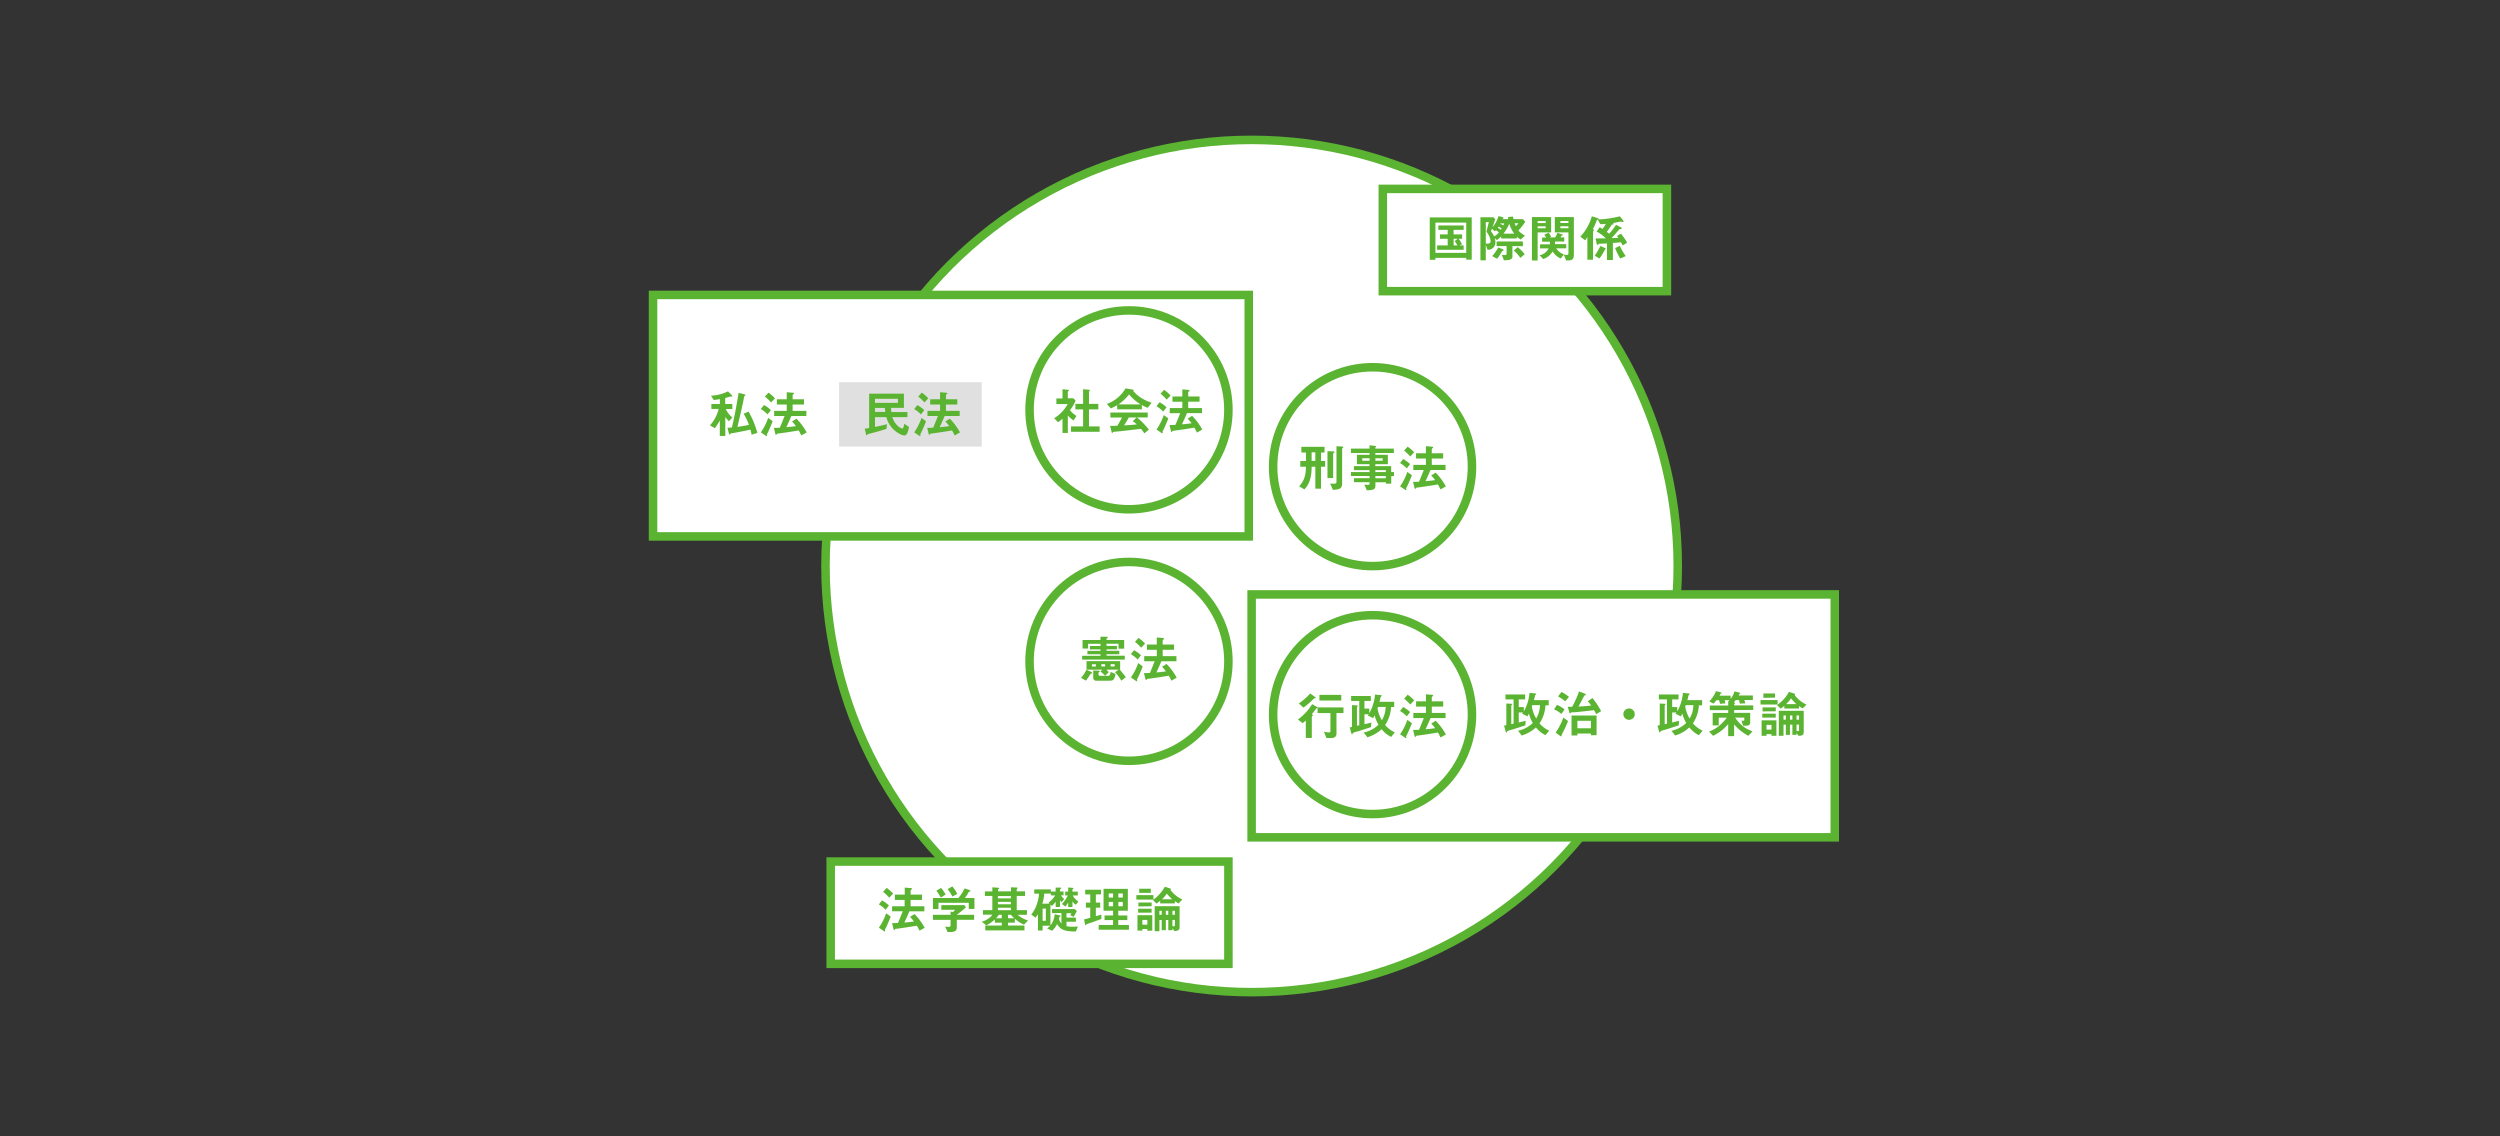 <svg xmlns="http://www.w3.org/2000/svg" viewBox="0 0 880 400"><rect x="0" y="0" width="880" height="400" fill="#333333" stroke="none"/><defs><style>.cls-1{fill:none;}.cls-2{fill:#fff;stroke:#5bb431;stroke-miterlimit:10;stroke-width:3px;}.cls-3{fill:#5bb431;}.cls-4{fill:#e0e0e0;}</style></defs><title>アセット 53</title><g id="レイヤー_2" data-name="レイヤー 2"><g id="レイヤー_1-2" data-name="レイヤー 1"><rect class="cls-1" width="880" height="400"/><circle class="cls-2" cx="440.57" cy="199.24" r="150"/><circle class="cls-2" cx="483.14" cy="164.27" r="35"/><path class="cls-3" d="M465,164.28V172h-2v-7.72h-1.31a16.32,16.32,0,0,1-.43,4.07,8.15,8.15,0,0,1-2.12,3.92l-1.85-1.08c2.25-2.4,2.34-4.9,2.41-6.91h-2v-2h2v-3h-1.62v-2h8.16v2H465v3h1.46v2Zm-2-5.06h-1.31v3H463Zm6.5.2c-.11.07-.23.16-.23.29v8.57h-2v-9.47l2.05.07c.23,0,.4.07.4.25S469.72,159.26,469.5,159.42Zm3.15-1.71c-.09.07-.22.16-.22.29v11.92c0,1.62-.25,2.43-3.26,2.5l-.94-2.21c.27,0,.63.05,1.33.05s.88-.18.88-.81V157.08l2,.09c.27,0,.38.11.38.25S472.87,157.55,472.65,157.71Z"/><path class="cls-3" d="M489.72,167.58v2.67h-1.89v-.49h-3.69v1.3c0,1-.45,1.51-3,1.53l-.9-2c.47,0,1,.09,1.28.09s.56-.09.56-.41v-.54h-5.49v-1.4h5.49v-.77h-6.54v-1.4h6.54v-.68h-5.49v-1.4h5.49v-.68h-4.43v-3.31h4.43v-.63h-6.54v-1.55h6.54v-1.19l2.12.27c.09,0,.22.05.22.16s0,.13-.2.25a.19.19,0,0,0-.11.16v.34h6.52v1.55h-6.52v.63h4.41v3.31h-4.41v.68h5.58v2.09h1v1.4Zm-7.62-6.27h-2.59v.87h2.59Zm4.59,0h-2.56v.87h2.56Zm1.13,4.18h-3.69v.68h3.69Zm0,2.09h-3.69v.77h3.69Z"/><path class="cls-3" d="M495.19,164.88a10.77,10.77,0,0,0-2.38-1.89l1.1-1.4a10.36,10.36,0,0,1,2.45,1.78Zm0,6.55a2.34,2.34,0,0,0-.23.56c0,.05.07.27.07.32s0,.2-.16.2a1,1,0,0,1-.41-.2l-1.64-1.12a20.54,20.54,0,0,0,2.57-5.08l1.6,1.17C496.52,168.53,495.53,170.82,495.2,171.43Zm1.21-10.75a13.44,13.44,0,0,0-2.16-2.07l1.26-1.39a13.34,13.34,0,0,1,2.29,2Zm10.66,11.6c-.41-.88-.7-1.35-.92-1.75-2.81.47-4.47.72-7.29,1.1-.36.05-.41.05-.45.18s-.13.31-.23.31-.22-.27-.25-.38l-.52-2.11c.74,0,1.64-.05,2.09-.07.74-1.71,1.22-3,1.69-4.12h-3.69v-1.8h4.43V161.4h-3.47v-1.85h3.47v-2.49l1.89.16c.32,0,.65.05.65.29s-.07.18-.22.27-.25.2-.25.27v1.5h4v1.85h-4v2.23h4.84v1.8h-5.29c-.56,1.33-1.13,2.65-1.76,3.94,1.85-.16,2.43-.23,3.37-.38a13.65,13.65,0,0,0-1.37-1.62l1.58-1a21.64,21.64,0,0,1,3.58,4.84Z"/><circle class="cls-2" cx="397.4" cy="232.8" r="35"/><path class="cls-3" d="M383.92,237.18c-.45.7-1.33,2-1.67,2.41l-1.75-1a8.89,8.89,0,0,0,1.89-2.84l1.71.76c.14.07.36.31.36.4S384.21,237.11,383.92,237.18Zm-3-5v-1.35h6.45v-.52h-4.61v-1.21h4.61v-.52h-3.73v-1.19h3.73v-.78H383v1.68h-1.94v-3h6.3v-1.17l1.49,0a6.71,6.71,0,0,1,.94.05c.05,0,.16.07.16.16s-.07.2-.22.29-.23.14-.23.29v.36h6.21v3.06h-2V226.6H389.5v.78h3.66v1.19H389.5v.52H394v1.21H389.5v.52h6.43v1.35Zm13.79,7.42a17.24,17.24,0,0,0-2.21-3l1.24-.88h-4.3l.85.88L389,237.85a16.5,16.5,0,0,0-1.62-1.46l.59-.67h-5.51v-3h11.83v3h-.14a28.58,28.58,0,0,1,2.14,2.68Zm-8.95-5.78h-1.39v.79h1.39Zm4.74,5.8h-4.68a1,1,0,0,1-1-1V236l1.48.07c.45,0,.81,0,.81.21s-.07.16-.22.25-.2.14-.2.23v.65a.42.42,0,0,0,.43.47h3c.68,0,.76-.87.81-1.39l1.75.77C392.19,239.29,392,239.6,390.49,239.6ZM389,233.8h-1.33v.79H389Zm3.37,0h-1.44v.79h1.44Z"/><path class="cls-3" d="M400.45,232.16a10.77,10.77,0,0,0-2.38-1.89l1.1-1.4a10.38,10.38,0,0,1,2.45,1.78Zm0,6.55a2.35,2.35,0,0,0-.23.56c0,.05.07.27.07.32s0,.2-.16.2a1,1,0,0,1-.41-.2l-1.64-1.12a20.56,20.56,0,0,0,2.57-5.08l1.6,1.17C401.78,235.82,400.79,238.1,400.46,238.71ZM401.67,228a13.39,13.39,0,0,0-2.16-2.07l1.26-1.39a13.34,13.34,0,0,1,2.29,2Zm10.66,11.6c-.41-.88-.7-1.35-.92-1.75-2.81.47-4.47.72-7.29,1.1-.36.05-.41.05-.45.18s-.13.31-.23.31-.22-.27-.25-.38l-.52-2.11c.74,0,1.64-.05,2.09-.07.74-1.71,1.22-3,1.69-4.12h-3.69v-1.8h4.43v-2.23h-3.47v-1.86h3.47v-2.48l1.89.16c.32,0,.65.05.65.29s-.07.18-.22.27-.25.2-.25.27v1.49h4v1.86h-4v2.23h4.84v1.8H408.8c-.56,1.33-1.13,2.65-1.76,3.94,1.85-.16,2.43-.23,3.37-.38a13.67,13.67,0,0,0-1.37-1.62l1.58-1a21.63,21.63,0,0,1,3.58,4.84Z"/><rect class="cls-2" x="486.75" y="66.49" width="100" height="36"/><rect class="cls-2" x="292.4" y="303.27" width="140" height="36"/><rect class="cls-2" x="229.87" y="103.82" width="209.69" height="85"/><path class="cls-3" d="M516.11,91.4v-.63H505.27v.68h-2V76.53h14.78V91.4Zm0-13.05H505.27V89h10.84Zm-10.25,9.58V86.38h3.73V84.06h-2.72V82.51h2.72v-1.6h-3.28V79.36h8.91v1.55h-3.55v1.6h3v1.55h-1.22a11.07,11.07,0,0,1,1.17,1.89l-.81.43h1.39v1.55Zm5.82-3.87v2.32H513a7.48,7.48,0,0,0-.94-1.46l1-.86Z"/><path class="cls-3" d="M534.49,81.14a7,7,0,0,0,2.32,1.78l-1.51,1.39a7.61,7.61,0,0,1-1.39-1v.63H528.4v-.74a14.78,14.78,0,0,1-1.46,1.31l-.76-.63a5.21,5.21,0,0,1,.2,1.35,2.55,2.55,0,0,1-2.79,2.68L523,86.18v5.46h-1.89V76.48h4.59l.63.68c-.59,1.73-.65,1.93-1,2.81a9.42,9.42,0,0,0,2.12-3.91l1.24.31c.38.09.56.14.56.32s0,.13-.4.34l0,.11h2.09c-.05-.29-.07-.32-.13-.76l1.76-.14c.05.4.09.54.16.9H536l.92.88A22.49,22.49,0,0,1,534.49,81.14Zm-11.27.45.85-3.42H523v7.6c1.06,0,1.69,0,1.69-1A6.18,6.18,0,0,0,523.22,81.59Zm3.33-.52-.34.38-1.06-.92c-.14.43-.18.5-.32.9a10.26,10.26,0,0,1,1.12,1.8,6.58,6.58,0,0,0,1.67-1.42A4.62,4.62,0,0,0,526.55,81.07Zm2.18,7.33A19.91,19.91,0,0,1,527,91.08l-1.76-.92a15.56,15.56,0,0,0,2.14-3.06l1.53.59c.16.07.36.14.36.32S529.07,88.27,528.73,88.4Zm3.64-1.78v3.65c0,1.17-1.19,1.33-3,1.35l-.72-1.94a5.29,5.29,0,0,0,1.08.11c.2,0,.59,0,.59-.54V86.61H526.8V85h9.25v1.66Zm-4.83-6.86a2.54,2.54,0,0,1-.31.43,11.81,11.81,0,0,1,1.08.68,4.17,4.17,0,0,0,.27-.43A11.53,11.53,0,0,0,527.54,79.75Zm.63-1.13-.07.16a7.63,7.63,0,0,1,1.08.54c.09-.2.22-.47.31-.7Zm3.11.14a17.42,17.42,0,0,1-2.05,3.47H533A11.11,11.11,0,0,1,531.28,78.76Zm3.89,12a15.12,15.12,0,0,0-2.32-2.59L534.22,87a14.12,14.12,0,0,1,2.48,2.49Zm-2-12.19c.22.58.34.85.43,1a5.22,5.22,0,0,0,.86-1Z"/><path class="cls-3" d="M541.25,81.81v9.87h-2V76.4H546v5.4Zm2.84-4h-2.84v.7h2.84Zm0,1.85h-2.84v.7h2.84Zm3.71,7.76a5.4,5.4,0,0,0,2.72,2.14L549.37,91a6.59,6.59,0,0,1-2.86-2.5,5.89,5.89,0,0,1-3.28,2.68l-1.3-1.33a4.49,4.49,0,0,0,3.17-2.41h-3V86h3.44a8.55,8.55,0,0,0,.05-.92h-2.77V83.61h1.42a3.86,3.86,0,0,0-.68-1l1.58-.7a12,12,0,0,1,.88,1.42l-.59.23h2a9.68,9.68,0,0,0,.79-1.62l1.71.58c.07,0,.16.07.16.16a.19.19,0,0,1-.11.16s-.27.11-.31.14l-.38.58h1.33v1.46h-3.26c0,.45,0,.68-.05.92h4v1.46Zm4.45,4.23h-1l-.77-2a5.76,5.76,0,0,0,1,.09c.45,0,.61-.18.61-.63V81.81H547.3V76.4H554V89.62C554,90.63,553.77,91.67,552.25,91.67Zm-.16-13.85h-2.84v.7h2.84Zm0,1.85h-2.84v.7h2.84Z"/><path class="cls-3" d="M571.17,86.4c-.18-.36-.29-.56-.59-1.12-1.64.16-2,.18-2.84.23v6h-2.09V85.68c-1.44.09-2.14.11-2.77.13a.18.18,0,0,0-.2.11c-.13.22-.16.29-.29.29-.29,0-.4-.49-.45-.81l-.29-1.49c1.51,0,2.14,0,3.58,0A11.47,11.47,0,0,0,562,81.52L563.07,80c.41.22.47.25,1,.56a10,10,0,0,0,1.17-1.75c-1,.07-1.22.09-1.93.11l-.92-1.64c-.27.11-.31.2-.41.47a16.47,16.47,0,0,1-1.26,2.83c.2.14.34.27.34.4s-.25.43-.31.54v9.9h-2v-8A11.34,11.34,0,0,1,558,84.6l-1.73-1.3a17.33,17.33,0,0,0,4.05-7.17l1.69.52c.36.11.7.23.7.41s-.07.14-.14.18a37.59,37.59,0,0,0,7.63-1.1l1,1.28c.11.14.31.38.31.54a.2.2,0,0,1-.22.2c-.09,0-.61-.14-.81-.18-.59.14-2.34.47-2.75.54.2.13.29.22.29.31s-.23.22-.63.22c-.45.7-1.17,1.73-1.8,2.56a8.87,8.87,0,0,1,.81.67,18.9,18.9,0,0,0,2.43-3.15l1.51.77c.11.05.54.29.54.49s-.38.22-.45.22c-.34,0-.4.09-.5.2-.61.7-1.58,1.85-2.65,3,1.15,0,2.07-.07,2.38-.09-.16-.22-.34-.49-.49-.7l1.4-.77a19.9,19.9,0,0,1,2.18,3.17Zm-6,1.33c-.2.09-.23.11-.29.22A18.53,18.53,0,0,1,563,91l-1.66-1a24.19,24.19,0,0,0,2-3.42l1.58.7c.13.05.29.16.29.31A.17.17,0,0,1,565.16,87.73ZM570.33,91a21.71,21.71,0,0,1-1.8-3.67l1.64-.81a23.29,23.29,0,0,0,2.09,3.64Z"/><path class="cls-3" d="M311.73,320.24a10.77,10.77,0,0,0-2.38-1.89l1.1-1.4a10.38,10.38,0,0,1,2.45,1.78Zm0,6.55a2.35,2.35,0,0,0-.23.56c0,.05.07.27.07.32s0,.2-.16.2a1,1,0,0,1-.41-.2l-1.64-1.12a20.56,20.56,0,0,0,2.57-5.08l1.6,1.17C313.06,323.9,312.07,326.18,311.75,326.8ZM313,316a13.39,13.39,0,0,0-2.16-2.07l1.26-1.39a13.34,13.34,0,0,1,2.29,2Zm10.66,11.6c-.41-.88-.7-1.35-.92-1.75-2.81.47-4.47.72-7.29,1.1-.36.05-.41.05-.45.18s-.13.31-.23.31-.22-.27-.25-.38l-.52-2.11c.74,0,1.64-.05,2.09-.07.74-1.71,1.22-3,1.69-4.12H314V319h4.43v-2.23H315v-1.86h3.47v-2.48l1.89.16c.32,0,.65.05.65.29s-.07.18-.22.27-.25.2-.25.27v1.49h4v1.86h-4V319h4.84v1.8h-5.29c-.56,1.33-1.13,2.65-1.76,3.94,1.85-.16,2.43-.23,3.37-.38a13.67,13.67,0,0,0-1.37-1.62l1.58-1a21.63,21.63,0,0,1,3.58,4.84Z"/><path class="cls-3" d="M341,319.94v-2.16H330.34V320H328.4V316.1h8.93a14.35,14.35,0,0,0,2.2-3.38l1.78.6c.11,0,.31.16.31.3a.11.11,0,0,1-.07.11c-.05.05-.45.14-.52.21a15.22,15.22,0,0,1-1.4,2.16H343v3.84Zm-4.21,3.84v2.72c0,1.26-1,1.57-2.14,1.57h-1.13l-.79-1.91c.22,0,1.22.11,1.44.11s.43-.27.43-.54v-1.94H328.4V322h6.21v-1.12l.86.14a3.26,3.26,0,0,0,.68-.76h-4.81V318.6h8.16l.5.79c-.81.74-2.23,1.91-3.21,2.61h6.1v1.77Zm-5.65-7.83a11.06,11.06,0,0,0-1.55-2.4l1.66-1a11,11,0,0,1,1.6,2.32Zm4.09-.36a12.38,12.38,0,0,0-1.67-2.59l1.64-1a12.46,12.46,0,0,1,1.76,2.65Z"/><path class="cls-3" d="M360.44,325.46a10.77,10.77,0,0,1-3.22-2.07v1.39h-2.39v1h5.78v1.73H346.81v-1.73h5.8v-1h-2.43v-1.15a11.85,11.85,0,0,1-3,2.09l-1.62-1.29a6.25,6.25,0,0,0,2.3-1.08,3.87,3.87,0,0,0,1.42-1.38H346v-1.6h3.3v-5h-2.61v-1.6h2.61v-1.44l1.87.14c.16,0,.56,0,.56.23s-.13.14-.2.2-.22.16-.22.23v.63h4.56v-1.44l1.87.09c.14,0,.47,0,.47.18s-.09.16-.14.21-.18.16-.18.29v.67h2.92v1.6h-2.92v5h3.6V322h-3.29a9.31,9.31,0,0,0,3.69,2ZM352.61,322h-1a11.39,11.39,0,0,1-1,1.22h2Zm3.22-6.59h-4.56v.83h4.56Zm0,2.05h-4.56v.83h4.56Zm0,2.07h-4.56v.86h4.56Zm0,2.47h-1v1.22H357A7.29,7.29,0,0,1,355.87,322Z"/><path class="cls-3" d="M378.71,327.88c-4,0-5.38-.6-6.63-2.61a6.39,6.39,0,0,1-1.78,2.36l-1.73-.86a6.08,6.08,0,0,0,1.1-.9H367v1.69h-1.64v-5.76a8,8,0,0,1-.85,1.21L363,321.92a11.94,11.94,0,0,0,1.87-3.31,14.12,14.12,0,0,0,.85-4.05h-1.66v-1.49h5.82v.76h1.71v-1.4l1.55,0c.16,0,.43,0,.43.23s-.11.14-.14.16c-.29.2-.32.22-.32.29v.69h1.26v1.35h-.9a4,4,0,0,0,1.12,1.26l-.85,1.15a2.45,2.45,0,0,1-.63-.67v2.38h-1.51V317.4a9.15,9.15,0,0,1-1.33,1.51l-.52-.49v7.33a7.1,7.1,0,0,0,1.49-3.93l1.73.36c.29.05.34.14.34.23s0,.11-.23.27-.22.21-.32.68a3.14,3.14,0,0,0,.86,1.69v-3.64h-3.31V320h8l.74.68c-.05.13-.74,1.42-1.13,2.05l-1.21-.58a6.12,6.12,0,0,0,.41-.7h-1.71V323h3.31v1.46h-3.31V326a8,8,0,0,0,1.94.2c.34,0,.86,0,2.07-.09Zm-8.8-12.71v-.61h-2.34a15.39,15.39,0,0,1-.65,3.53h2.47l-.34-.31a9.68,9.68,0,0,0,2.38-2.61Zm-1.76,4.66H367v4.3h1.12Zm10.52-1.35a4.43,4.43,0,0,1-1.17-1.19v2H376V317.7a8.75,8.75,0,0,1-1,1.42l-1.19-.92a12,12,0,0,0,2.07-3h-.92v-1.35H376v-1.46l1.49.13c.11,0,.32,0,.32.21s0,.14-.16.25-.18.18-.18.27v.6h1.91v1.35h-1.78a6.48,6.48,0,0,0,2,2.16Z"/><path class="cls-3" d="M384.54,324.62c-.34.13-2,.65-2.12.76s-.23.32-.31.32-.13-.09-.18-.34l-.34-1.73c.83-.18,1.57-.4,2.18-.59v-3.55h-1.53v-1.77h1.53v-2.9H382v-1.64h5.56v1.64h-1.82v2.9h1.53v1.77h-1.53v3a19.66,19.66,0,0,0,1.93-.58v1.57C386.61,323.86,385.58,324.24,384.54,324.62Zm2.2,2.65v-1.67h5.06v-1.73h-3v-1.62h3v-1.67h-3.35v-7.71H397v7.71h-3.37v1.67h3.19v1.62h-3.19v1.73h3.76v1.67Zm5.06-12.78h-1.53v1.44h1.53Zm0,3h-1.53V319h1.53Zm3.42-3h-1.55v1.44h1.55Zm0,3h-1.55V319h1.55Z"/><path class="cls-3" d="M400,316.66v-1.58h6v1.58Zm3.87,11V327h-1.76v.58h-1.73v-5.44h5.22v5.44Zm-3.26-6.41v-1.37h4.75v1.37Zm.11-2.18v-1.37h4.65V319Zm.29-4.77v-1.46h4.09v1.46Zm2.86,9.51h-1.76v1.67h1.76Zm11-5.8a8.42,8.42,0,0,1-1.33-.81V318h-5.17v-.94a12.48,12.48,0,0,1-1.28,1l-1.26-1.28a13.39,13.39,0,0,0,4.18-4.65l2,.65a.19.19,0,0,1,.14.2.32.32,0,0,1-.16.27,11.32,11.32,0,0,0,4.2,3.38Zm-1.48,9.74-.7-1v.68h-1.46v-3.6h-.85v3.6h-1.46v-3.6h-.81v3.94h-1.66v-8.79h8.77v7.47C415.18,327.53,414.42,327.7,413.34,327.72Zm-4.47-7.15h-.81V322h.81Zm1.82-6.05a13.88,13.88,0,0,1-1.71,2h3.6A17.17,17.17,0,0,1,410.7,314.52Zm.49,6.05h-.85V322h.85Zm2.34,0h-.88V322h.88Zm0,3.21h-.88V326a2.81,2.81,0,0,0,.52.05c.23,0,.36-.11.36-.47Z"/><rect class="cls-4" x="295.36" y="134.53" width="50.21" height="22.66"/><path class="cls-3" d="M256.57,148.28a12.75,12.75,0,0,1-1.26-1.48v6.64h-1.94V148a16.15,16.15,0,0,1-1.76,2.72l-1.71-1a12.85,12.85,0,0,0,3.06-5.78h-2.56V142.2h3v-1.71c-.86.14-1.28.22-2.14.31l-1-1.51a15.18,15.18,0,0,0,6-1.53l1.39,1.4a.57.57,0,0,1,.16.29c0,.07,0,.16-.13.16s-.38-.07-.47-.07c-.47.16-1.33.41-1.93.56v2.11h2.5v1.75h-2.3a7.87,7.87,0,0,0,2.32,3Zm8,4.74c-.11-.56-.22-1-.43-1.78-1.62.36-5.62,1.15-6.23,1.22s-.74.09-.86.32-.16.23-.22.23-.23-.27-.27-.45l-.5-2c.56,0,1.24-.05,1.58-.09.74-3.12,1.66-7.74,2.34-12.19l2,.5c.31.07.43.14.43.25s-.09.16-.2.22-.25.13-.41,1.1c0,.27-1.33,6.28-2.23,9.9a37.91,37.91,0,0,0,4.05-.7,21.77,21.77,0,0,0-1.85-3.91l1.73-.77a31.88,31.88,0,0,1,3.08,7.51Z"/><path class="cls-3" d="M270.19,145.87a10.77,10.77,0,0,0-2.38-1.89l1.1-1.4a10.36,10.36,0,0,1,2.45,1.78Zm0,6.55a2.34,2.34,0,0,0-.23.56c0,.05.07.27.07.32s0,.2-.16.2a1,1,0,0,1-.41-.2l-1.64-1.12a20.54,20.54,0,0,0,2.57-5.08l1.6,1.17C271.52,149.52,270.53,151.81,270.21,152.42Zm1.21-10.75a13.44,13.44,0,0,0-2.16-2.07l1.26-1.39a13.34,13.34,0,0,1,2.29,2Zm10.66,11.6c-.41-.88-.7-1.35-.92-1.75-2.81.47-4.47.72-7.29,1.1-.36.05-.41.05-.45.18s-.13.31-.23.31-.22-.27-.25-.38l-.52-2.11c.74,0,1.64-.05,2.09-.07.74-1.71,1.22-3,1.69-4.12H272.5v-1.8h4.43v-2.23h-3.47v-1.85h3.47v-2.49l1.89.16c.32,0,.65.05.65.29s-.07.18-.22.27-.25.2-.25.27v1.5h4v1.85h-4v2.23h4.84v1.8h-5.29c-.56,1.33-1.13,2.65-1.76,3.94,1.85-.16,2.43-.23,3.37-.38a13.65,13.65,0,0,0-1.37-1.62l1.58-1a21.64,21.64,0,0,1,3.58,4.84Z"/><path class="cls-3" d="M318.34,153.27a4,4,0,0,1-1.82-.63,9.12,9.12,0,0,1-4.52-5.8h-4v3.42c2-.38,2.21-.43,4.2-.94l-.13,1.62c-2,.67-4.09,1.26-6.18,1.76-.41.09-.43.09-.59.31s-.2.22-.27.22-.13-.09-.14-.14l-.5-2.21a11.14,11.14,0,0,0,1.55-.2v-12.1h12.24v5h-4.52a9.45,9.45,0,0,0,.11,1.46h5.65v1.8h-5.31a6.91,6.91,0,0,0,2.05,3.21,3.29,3.29,0,0,0,1.46.79c.43,0,.59-1.15.67-1.69l1.66,1.12C319.51,153.09,318.81,153.27,318.34,153.27Zm-2.27-12.89H308v1.44h8.07Zm-4.59,3.21H308V145h3.64A13,13,0,0,1,311.48,143.58Z"/><path class="cls-3" d="M324.17,145.87A10.78,10.78,0,0,0,321.8,144l1.1-1.4a10.37,10.37,0,0,1,2.45,1.78Zm0,6.55a2.32,2.32,0,0,0-.23.56c0,.05.07.27.07.32s0,.2-.16.2a1,1,0,0,1-.41-.2l-1.64-1.12a20.53,20.53,0,0,0,2.57-5.08l1.6,1.17C325.51,149.52,324.52,151.81,324.19,152.42Zm1.21-10.75a13.45,13.45,0,0,0-2.16-2.07l1.26-1.39a13.36,13.36,0,0,1,2.29,2Zm10.66,11.6c-.41-.88-.7-1.35-.92-1.75-2.81.47-4.47.72-7.29,1.1-.36.05-.41.05-.45.18s-.13.31-.23.31-.22-.27-.25-.38l-.52-2.11c.74,0,1.64-.05,2.09-.07.74-1.71,1.22-3,1.69-4.12h-3.69v-1.8h4.43v-2.23h-3.48v-1.85h3.48v-2.49l1.89.16c.32,0,.65.05.65.29s-.07.18-.22.27-.25.2-.25.27v1.5h4v1.85h-4v2.23h4.84v1.8h-5.29c-.56,1.33-1.13,2.65-1.76,3.94,1.85-.16,2.43-.23,3.37-.38a13.64,13.64,0,0,0-1.37-1.62l1.58-1a21.64,21.64,0,0,1,3.58,4.84Z"/><rect class="cls-2" x="440.57" y="209.24" width="205.27" height="85.5"/><path class="cls-3" d="M544,258.78a9.91,9.91,0,0,1-3.35-2.72,12.92,12.92,0,0,1-5,2.84l-1.3-1.67a10.68,10.68,0,0,0,5.2-2.75,11.66,11.66,0,0,1-1.37-3.31c-.25.47-.25.5-.52,1l-1.87-.94c.09-.13.2-.25.32-.43h-1.51v3.51c.74-.18,1.76-.41,2.43-.59l-.11,1.6c-1.24.41-4.45,1.46-4.83,1.55-1.49.4-1.51.45-1.64.74s-.14.22-.23.22-.18-.16-.22-.32l-.58-2.09c.23,0,.56-.11.81-.16v-7.62l1.71.09c.09,0,.31,0,.31.2a.15.15,0,0,1-.05.11c-.23.29-.23.29-.23.4v6.46l.81-.18v-8.54h-2.86v-1.73h6.93v1.73h-2.25v2.7h1.78v1.53a15.61,15.61,0,0,0,2-6.52l2,.2c.11,0,.36,0,.36.22a.21.21,0,0,1-.09.16c-.23.2-.25.22-.29.32-.14.63-.23,1-.41,1.66h5.19v1.82H544a12.48,12.48,0,0,1-2.09,6.36,10.21,10.21,0,0,0,3.4,2.57Zm-4.61-10.57c-.07.2-.11.32-.18.5a11.76,11.76,0,0,0,1.53,4.2,9.47,9.47,0,0,0,1.33-4.7Z"/><path class="cls-3" d="M549.61,251.31a11.56,11.56,0,0,0-2.59-1.64l1.06-1.57a12.88,12.88,0,0,1,2.65,1.6Zm.7,6.18a12.49,12.49,0,0,0-.65,1.33s0,.23,0,.27,0,.11-.11.11a1,1,0,0,1-.47-.23l-1.49-1.1a21.9,21.9,0,0,0,2.7-5.29l1.66,1.21C551.31,255.54,550.53,257,550.32,257.48Zm.63-10.62a14.73,14.73,0,0,0-2.5-1.73l1.22-1.58a15.58,15.58,0,0,1,2.63,1.75Zm10.93,4.5c-.34-.63-.4-.74-.77-1.4-2.18.29-4.38.52-6.57.72-.14,0-.92.05-1.1.05-.34,0-.38,0-.47.14s-.22.23-.31.23-.23-.31-.23-.32l-.58-2h1.58a38.51,38.51,0,0,0,2.41-5.42l1.82.72c.36.14.56.23.56.43s-.11.2-.27.23-.27.07-.43.41c-.61,1.19-1.24,2.38-1.89,3.55.92-.05,2.92-.14,4.45-.38a8.16,8.16,0,0,0-1.19-1.49l1.67-1.12a28,28,0,0,1,3.06,4.61ZM560,258.81v-.61h-4.75v.68h-2.07v-7H562v6.91Zm0-5.08h-4.75v2.63H560Z"/><path class="cls-3" d="M573.43,253.38a2,2,0,1,1,2-2A2,2,0,0,1,573.43,253.38Z"/><path class="cls-3" d="M598,258.78a9.91,9.91,0,0,1-3.35-2.72,12.92,12.92,0,0,1-5,2.84l-1.3-1.67a10.68,10.68,0,0,0,5.2-2.75,11.66,11.66,0,0,1-1.37-3.31c-.25.47-.25.5-.52,1l-1.87-.94c.09-.13.2-.25.32-.43h-1.51v3.51c.74-.18,1.76-.41,2.43-.59l-.11,1.6c-1.24.41-4.45,1.46-4.83,1.55-1.49.4-1.51.45-1.64.74s-.14.22-.23.22-.18-.16-.22-.32l-.58-2.09c.23,0,.56-.11.81-.16v-7.62l1.71.09c.09,0,.31,0,.31.2a.15.15,0,0,1-.05.11c-.23.29-.23.29-.23.4v6.46l.81-.18v-8.54h-2.86v-1.73h6.93v1.73h-2.25v2.7h1.78v1.53a15.61,15.61,0,0,0,2-6.52l2,.2c.11,0,.36,0,.36.22a.21.21,0,0,1-.09.16c-.23.2-.25.22-.29.32-.14.63-.23,1-.41,1.66h5.19v1.82H598a12.48,12.48,0,0,1-2.09,6.36,10.21,10.21,0,0,0,3.4,2.57Zm-4.61-10.57c-.07.2-.11.32-.18.5a11.76,11.76,0,0,0,1.53,4.2,9.47,9.47,0,0,0,1.33-4.7Z"/><path class="cls-3" d="M610.42,249.94v1h5.65v3.31c0,.81-.45,1.21-1.48,1.21h-1l-.61-1.82a4.17,4.17,0,0,0,.67.07.3.3,0,0,0,.34-.34v-.77H610.8a11.37,11.37,0,0,0,6.1,4.83L615.41,259a17.13,17.13,0,0,1-5-4v4.12h-2.09v-4.25A15.57,15.57,0,0,1,603,259l-1.39-1.49c2.05-.79,3.85-1.89,6.28-4.9H605v2.72h-2.14v-4.37h5.47v-1h-6.48v-1.6h6.48v-1.17l-.14-.07a5.59,5.59,0,0,0,.61-.65h-1.75a4.13,4.13,0,0,1,.29,1.1l-1.89.18a7.38,7.38,0,0,0-.36-1.28h-.92a11.15,11.15,0,0,1-1,1.21l-1.49-.79a11.46,11.46,0,0,0,2.36-3.62l1.78.49c.11,0,.18.09.18.16a.21.21,0,0,1-.07.13,2.52,2.52,0,0,0-.36.23c-.05.07-.23.5-.29.59h3.91V246a7.78,7.78,0,0,0,1.35-2.63l1.87.47c.09,0,.16.07.16.16a.17.17,0,0,1-.09.16.74.74,0,0,0-.23.13l-.23.52H617v1.6H614a6.34,6.34,0,0,1,.36,1.17l-1.93.09a6.2,6.2,0,0,0-.32-1.26h-1.13a5.56,5.56,0,0,1-.65.77l.25.14a.19.19,0,0,1,.13.18.24.24,0,0,1-.07.18c-.16.16-.18.2-.18.29v.32h6.68v1.6Z"/><path class="cls-3" d="M619.7,248v-1.58h6V248Zm3.87,11v-.58h-1.76v.58h-1.73v-5.44h5.22v5.44Zm-3.26-6.41v-1.37h4.75v1.37Zm.11-2.18V249h4.65v1.37Zm.29-4.77V244.1h4.09v1.46Zm2.86,9.51h-1.76v1.67h1.76Zm11-5.8a8.5,8.5,0,0,1-1.33-.81v.86h-5.17v-.94a12.49,12.49,0,0,1-1.28,1l-1.26-1.28a13.39,13.39,0,0,0,4.18-4.65l2,.65a.19.19,0,0,1,.14.2.32.32,0,0,1-.16.27,11.31,11.31,0,0,0,4.2,3.38ZM633.08,259l-.7-1v.68h-1.46v-3.6h-.85v3.6h-1.46v-3.6h-.81V259h-1.66v-8.79h8.77v7.47C634.92,258.83,634.16,259,633.08,259Zm-4.47-7.15h-.81v1.48h.81Zm1.82-6a13.93,13.93,0,0,1-1.71,2h3.6A17.17,17.17,0,0,1,630.44,245.81Zm.49,6h-.85v1.48h.85Zm2.34,0h-.88v1.48h.88Zm0,3.21h-.88v2.23a2.76,2.76,0,0,0,.52.05c.23,0,.36-.11.36-.47Z"/><circle class="cls-2" cx="397.4" cy="144.27" r="35"/><path class="cls-3" d="M377.88,148a12.38,12.38,0,0,1-2-1.73v6.12H374v-5a11.41,11.41,0,0,1-1.58,1.22l-1.35-1.39a13.64,13.64,0,0,0,4.77-5h-4v-1.95H374V137l2.09.23c.11,0,.2.07.2.16a.26.26,0,0,1-.13.18c-.25.25-.29.29-.29.36v2.27h1.94l.81.81a13.68,13.68,0,0,1-2,3.4,9.77,9.77,0,0,0,2.32,2ZM377,152V150.1h4.25v-6h-2.72v-1.94h2.72V137l2.21.22c.09,0,.2.07.2.16a.28.28,0,0,1-.09.18c-.14.14-.25.23-.25.31v4.29h3.29v1.94h-3.29v6h3.75V152Z"/><path class="cls-3" d="M404,143.55a10.9,10.9,0,0,1-2.07-1v1.53h-8.68v-1.48a16.05,16.05,0,0,1-2.25,1.17l-1.37-1.58a12.65,12.65,0,0,0,6.57-5.49l2.57.45c.14,0,.27.11.27.23a.26.26,0,0,1-.16.23,13.44,13.44,0,0,0,3,2.57,16.37,16.37,0,0,0,3.49,1.58Zm-1.19,9a12.33,12.33,0,0,0-1.19-1.6c-2.47.31-6.52.76-7,.81s-2.29.2-2.72.27a.23.23,0,0,0-.18.13c-.11.22-.16.27-.22.27a.21.21,0,0,1-.16-.16l-.58-2.36c1.13,0,1.64,0,2.54-.05.45-.72.83-1.35,1.64-2.9h-4.09V145.2H404v1.75h-3.8a26.62,26.62,0,0,1,4.2,4.25Zm-5.35-13.74a17.53,17.53,0,0,1-3.73,3.53h7.74A16.33,16.33,0,0,1,397.42,138.81Zm1.3,9.45,1.3-1.31h-2.7c-.85,1.5-1.37,2.29-1.69,2.77,1.51-.07,3-.16,4.5-.34A11,11,0,0,0,398.72,148.26Z"/><path class="cls-3" d="M409.45,144.88a10.77,10.77,0,0,0-2.38-1.89l1.1-1.4a10.36,10.36,0,0,1,2.45,1.78Zm0,6.55a2.34,2.34,0,0,0-.23.56c0,.05.07.27.07.32s0,.2-.16.2a1,1,0,0,1-.41-.2l-1.64-1.12a20.54,20.54,0,0,0,2.57-5.08l1.6,1.17C410.78,148.53,409.79,150.82,409.46,151.43Zm1.21-10.75a13.44,13.44,0,0,0-2.16-2.07l1.26-1.39a13.34,13.34,0,0,1,2.29,2Zm10.66,11.6c-.41-.88-.7-1.35-.92-1.75-2.81.47-4.47.72-7.29,1.1-.36.05-.41.05-.45.18s-.13.31-.23.31-.22-.27-.25-.38l-.52-2.11c.74,0,1.64-.05,2.09-.07.74-1.71,1.22-3,1.69-4.12h-3.69v-1.8h4.43V141.4h-3.47v-1.85h3.47v-2.49l1.89.16c.32,0,.65.05.65.29s-.07.18-.22.27-.25.2-.25.27v1.5h4v1.85h-4v2.23h4.84v1.8H417.8c-.56,1.33-1.13,2.65-1.76,3.94,1.85-.16,2.43-.23,3.37-.38a13.65,13.65,0,0,0-1.37-1.62l1.58-1a21.64,21.64,0,0,1,3.58,4.84Z"/><circle class="cls-2" cx="483.14" cy="251.55" r="35"/><path class="cls-3" d="M463.58,249.28c-.22,0-.23.05-.27.11a23.52,23.52,0,0,1-1.55,2c.25.14.34.22.34.38a.3.3,0,0,1-.18.29.39.39,0,0,0-.16.27v7.42h-2.12v-6.14a7.93,7.93,0,0,1-1.13.94l-1.64-1.28a19,19,0,0,0,5-5.4l1.76,1a.27.27,0,0,1,.16.23A.2.2,0,0,1,463.58,249.28Zm-.77-3.47c-.23,0-.25,0-.43.2a25.74,25.74,0,0,1-3.56,3.06l-1.64-1.46a20.91,20.91,0,0,0,4-3.51l1.8,1.28c.07.05.18.16.18.23S462.95,245.81,462.81,245.81Zm7.63,5.17v7.24c0,1.17-.83,1.58-1.94,1.58h-1.58l-.9-2.23a14.38,14.38,0,0,0,1.75.25.5.5,0,0,0,.54-.58V251h-4.52v-2h9.11v2Zm-6-4.39v-2h7.69v2Z"/><path class="cls-3" d="M489.68,259.4a9.91,9.91,0,0,1-3.35-2.72,12.92,12.92,0,0,1-5,2.84l-1.3-1.67a10.68,10.68,0,0,0,5.2-2.75,11.66,11.66,0,0,1-1.37-3.31c-.25.47-.25.5-.52,1l-1.87-.94c.09-.13.2-.25.32-.43h-1.51v3.51c.74-.18,1.76-.41,2.43-.59l-.11,1.6c-1.24.41-4.45,1.46-4.83,1.55-1.49.4-1.51.45-1.64.74s-.14.22-.23.22-.18-.16-.22-.32l-.58-2.09c.23,0,.56-.11.81-.16V248.2l1.71.09c.09,0,.31,0,.31.2a.15.15,0,0,1-.05.11c-.23.29-.23.29-.23.4v6.46l.81-.18v-8.54h-2.86V245h6.93v1.73h-2.25v2.7H482V251a15.61,15.61,0,0,0,2-6.52l2,.2c.11,0,.36,0,.36.22a.21.21,0,0,1-.09.16c-.23.2-.25.22-.29.32-.14.63-.23,1-.41,1.66h5.19v1.82h-1.1a12.48,12.48,0,0,1-2.09,6.36,10.21,10.21,0,0,0,3.4,2.57Zm-4.61-10.57c-.07.2-.11.32-.18.5a11.76,11.76,0,0,0,1.53,4.2,9.47,9.47,0,0,0,1.33-4.7Z"/><path class="cls-3" d="M495.19,252.16a10.77,10.77,0,0,0-2.38-1.89l1.1-1.4a10.36,10.36,0,0,1,2.45,1.78Zm0,6.55a2.34,2.34,0,0,0-.23.56c0,.05.07.27.07.32s0,.2-.16.2a1,1,0,0,1-.41-.2l-1.64-1.12a20.54,20.54,0,0,0,2.57-5.08l1.6,1.17C496.52,255.82,495.53,258.1,495.2,258.71ZM496.41,248a13.44,13.44,0,0,0-2.16-2.07l1.26-1.39a13.34,13.34,0,0,1,2.29,2Zm10.66,11.6c-.41-.88-.7-1.35-.92-1.75-2.81.47-4.47.72-7.29,1.1-.36.05-.41.05-.45.18s-.13.31-.23.31-.22-.27-.25-.38l-.52-2.11c.74,0,1.64-.05,2.09-.07.74-1.71,1.22-3,1.69-4.12h-3.69v-1.8h4.43v-2.23h-3.47v-1.85h3.47v-2.49l1.89.16c.32,0,.65.05.65.29s-.07.18-.22.27-.25.2-.25.27v1.5h4v1.85h-4v2.23h4.84v1.8h-5.29c-.56,1.33-1.13,2.65-1.76,3.94,1.85-.16,2.43-.23,3.37-.38a13.65,13.65,0,0,0-1.37-1.62l1.58-1a21.64,21.64,0,0,1,3.58,4.84Z"/></g></g></svg>